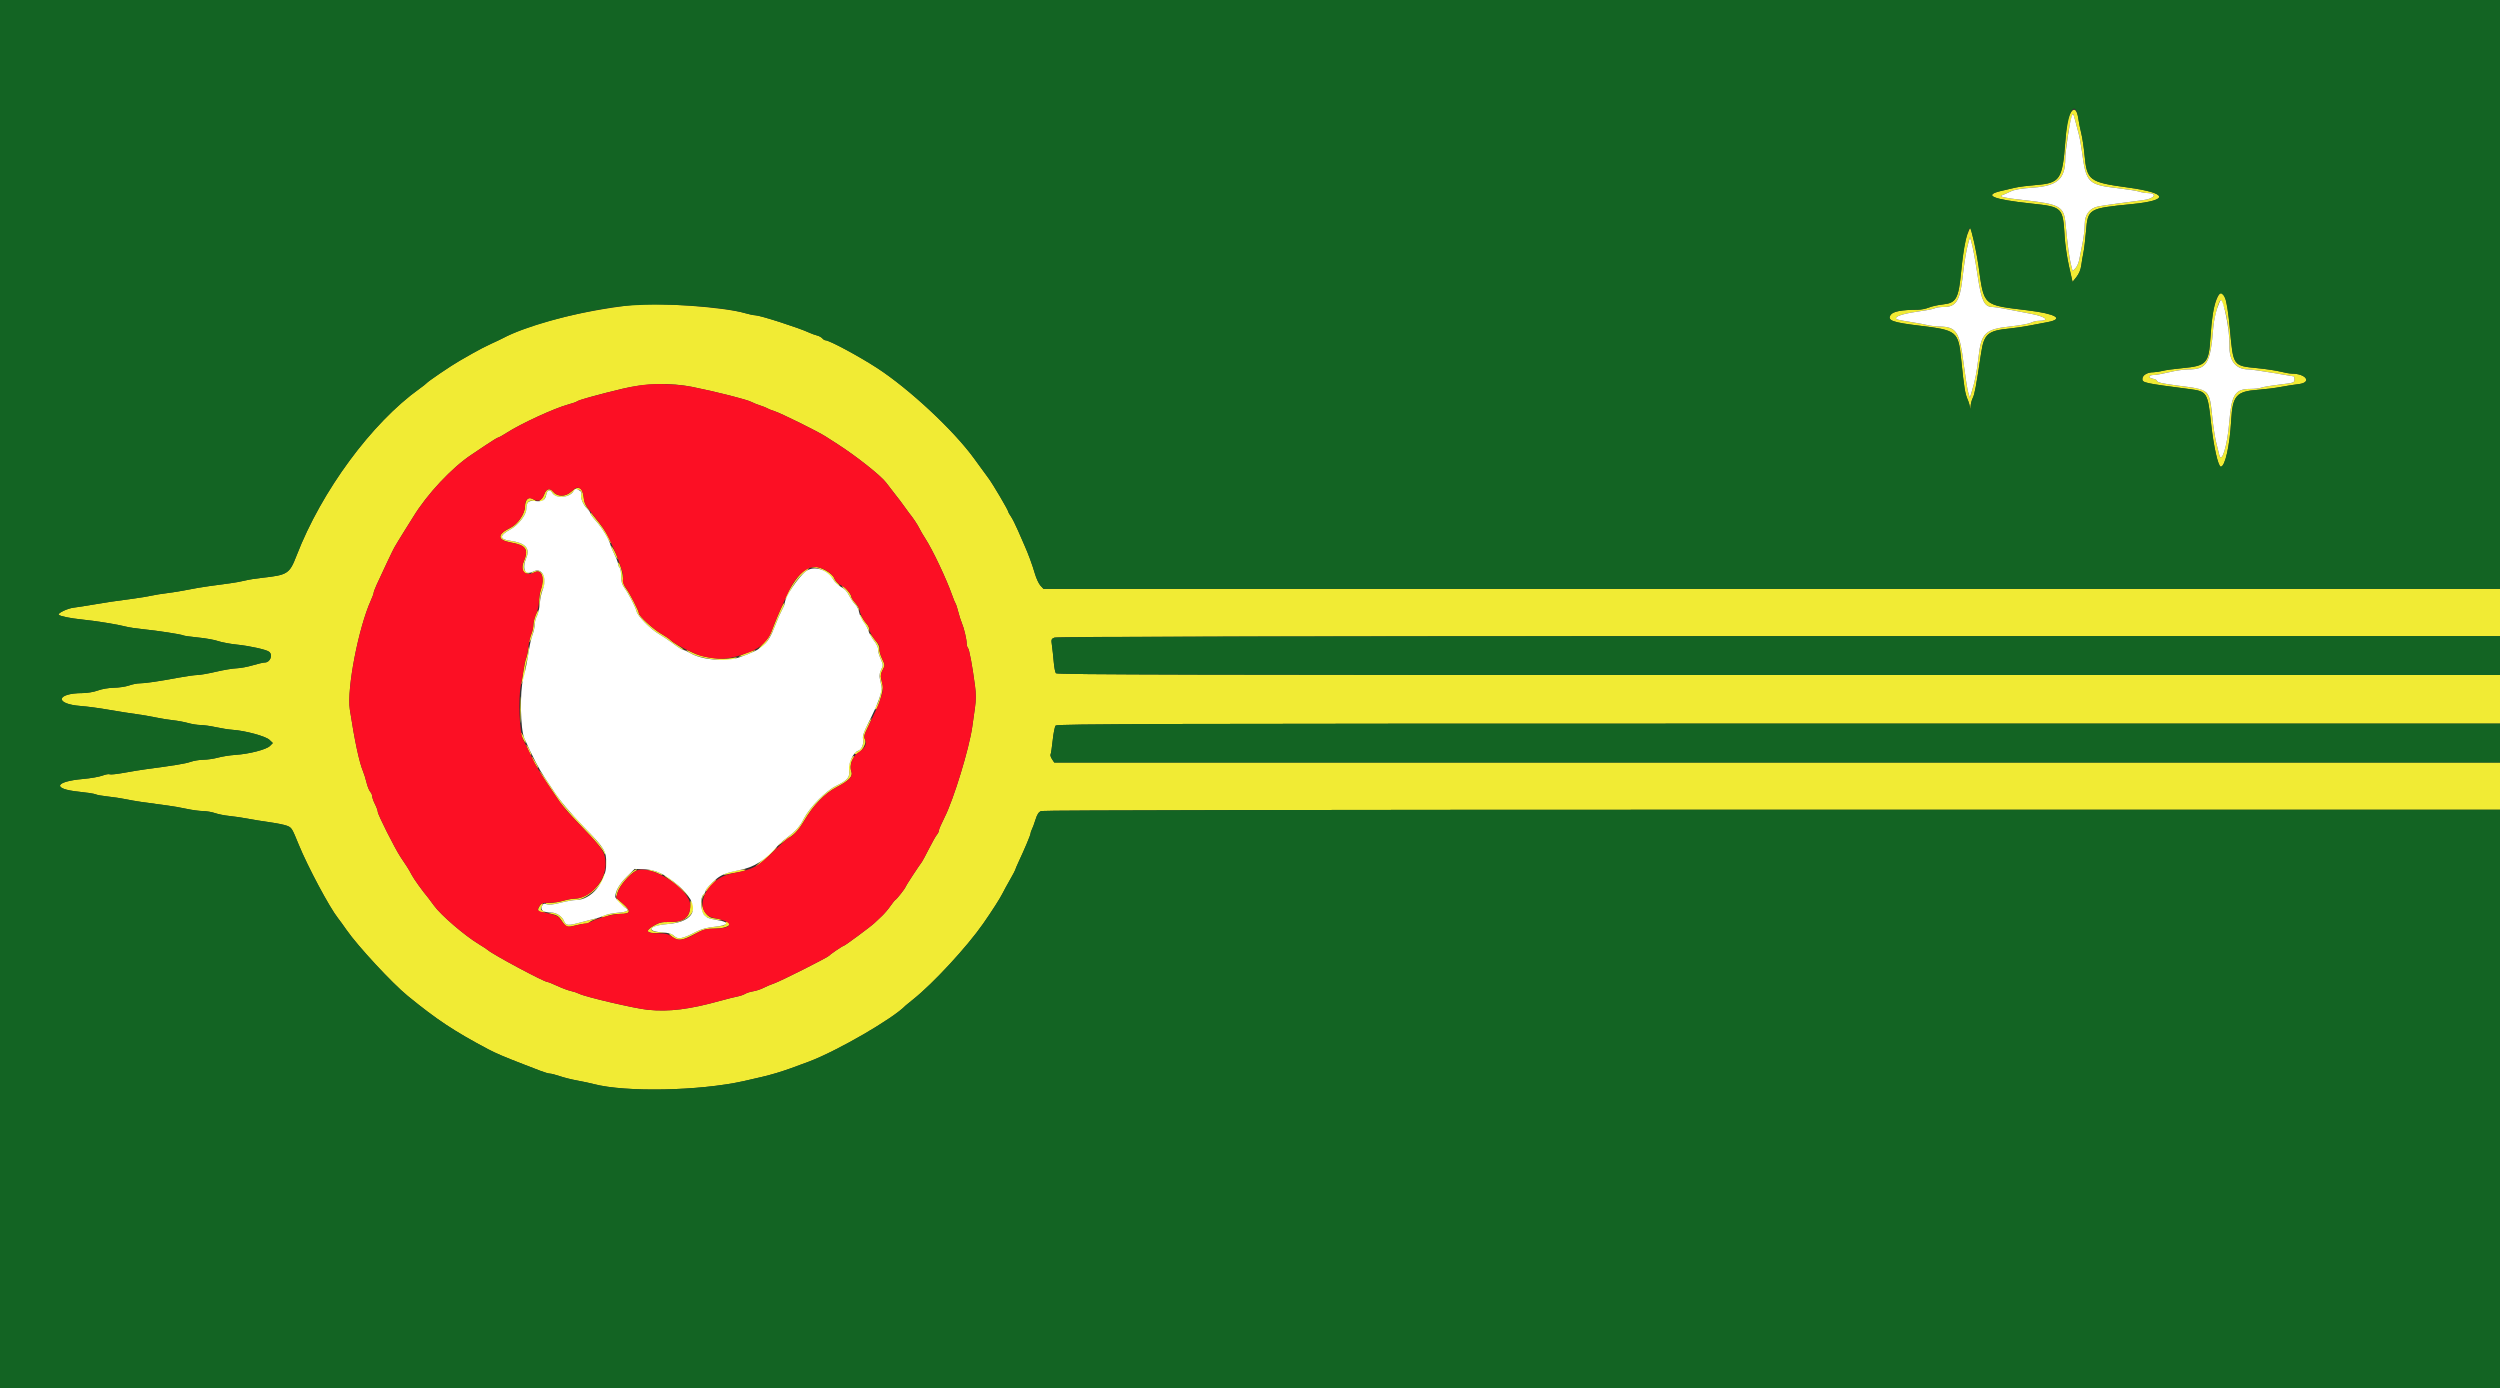 <svg id="svg" version="1.1" xmlns="http://www.w3.org/2000/svg" xmlns:xlink="http://www.w3.org/1999/xlink" width="400" height="222.108" viewBox="0, 0, 400,222.108"><rect x="0" y="0" width="400" height="222.108" fill="#333333" stroke="none"/><g id="svgg"><path id="path0" d="M331.171 18.307 C 330.805 19.060,330.643 20.051,330.435 22.803 C 329.991 28.692,329.584 29.291,325.820 29.593 C 324.513 29.698,322.994 29.890,322.444 30.021 C 321.894 30.152,320.922 30.378,320.284 30.524 C 317.197 31.228,318.728 31.891,325.000 32.567 C 330.024 33.108,330.067 33.151,330.344 37.889 C 330.416 39.111,330.729 41.235,331.041 42.609 L 331.607 45.107 332.237 44.315 C 332.634 43.815,332.916 43.139,333.002 42.483 C 333.076 41.912,333.232 40.994,333.348 40.444 C 333.464 39.894,333.651 38.345,333.764 37.001 C 334.068 33.384,334.130 33.347,341.111 32.657 C 347.178 32.057,346.875 30.873,340.432 29.995 C 334.272 29.155,333.910 28.883,333.526 24.790 C 333.410 23.561,333.177 22.006,333.006 21.333 C 332.836 20.661,332.630 19.642,332.548 19.069 C 332.309 17.409,331.756 17.103,331.171 18.307 M331.997 19.167 C 332.127 19.686,332.373 20.611,332.544 21.222 C 332.715 21.833,332.968 23.183,333.106 24.222 C 333.778 29.291,334.038 29.552,339.000 30.134 C 340.467 30.306,341.957 30.546,342.311 30.668 C 342.665 30.789,343.228 30.889,343.562 30.889 C 345.295 30.889,344.754 31.803,342.889 32.023 C 340.879 32.261,336.379 32.890,335.706 33.026 C 334.342 33.303,333.556 34.338,333.555 35.856 C 333.555 36.608,333.399 37.972,333.208 38.889 C 333.016 39.806,332.781 40.988,332.685 41.517 C 332.589 42.045,332.309 42.679,332.064 42.924 L 331.618 43.370 331.346 42.296 C 331.083 41.256,330.825 39.295,330.482 35.719 C 330.222 33.005,329.559 32.644,323.667 31.999 C 320.735 31.679,319.731 31.450,320.333 31.242 C 320.578 31.157,321.182 30.890,321.676 30.649 C 322.320 30.334,323.334 30.157,325.259 30.023 C 329.194 29.749,330.442 28.637,330.446 25.403 C 330.448 23.662,331.378 18.222,331.673 18.222 C 331.721 18.222,331.867 18.647,331.997 19.167 M314.788 37.492 C 314.354 38.701,314.094 40.249,313.787 43.444 C 313.367 47.804,312.990 48.482,310.866 48.704 C 310.084 48.786,309.073 49.011,308.618 49.204 C 308.164 49.397,307.364 49.556,306.840 49.557 C 304.268 49.561,302.865 49.829,302.501 50.386 C 301.918 51.275,302.775 51.590,307.222 52.123 C 313.086 52.826,313.330 53.024,313.783 57.444 C 314.278 62.263,314.391 62.938,314.900 64.111 C 315.006 64.356,315.133 64.806,315.183 65.111 C 315.260 65.588,315.277 65.569,315.303 64.979 C 315.320 64.600,315.478 64.000,315.654 63.645 C 315.953 63.046,316.153 61.965,316.984 56.475 C 317.444 53.429,318.063 52.900,321.556 52.562 C 322.350 52.485,323.750 52.279,324.667 52.104 C 325.583 51.928,326.907 51.677,327.607 51.544 C 330.338 51.028,328.970 50.211,324.444 49.656 C 317.166 48.763,317.464 49.032,316.565 42.546 C 316.288 40.541,315.453 36.712,315.249 36.508 C 315.205 36.464,314.998 36.907,314.788 37.492 M315.789 40.333 C 315.911 40.944,316.216 42.791,316.468 44.437 C 317.033 48.140,317.515 49.111,318.788 49.111 C 319.232 49.111,321.576 49.530,325.111 50.241 C 327.418 50.705,328.008 51.320,326.156 51.330 C 325.813 51.332,325.263 51.471,324.933 51.638 C 324.603 51.806,323.155 52.068,321.714 52.221 C 317.636 52.654,316.996 53.264,316.558 57.139 C 316.284 59.568,316.028 60.864,315.445 62.778 L 315.174 63.667 314.914 62.778 C 314.771 62.289,314.447 60.252,314.194 58.251 C 313.537 53.062,313.048 52.300,310.333 52.243 C 309.722 52.230,308.872 52.132,308.444 52.025 C 308.017 51.917,306.917 51.710,306.000 51.563 C 303.451 51.156,303.296 51.113,303.385 50.846 C 303.500 50.499,305.025 50.083,307.278 49.783 C 308.330 49.643,309.367 49.434,309.581 49.320 C 309.795 49.205,310.459 49.111,311.055 49.111 C 312.926 49.111,313.581 48.115,313.979 44.667 C 314.309 41.802,314.617 39.939,314.949 38.799 L 315.202 37.932 315.385 38.577 C 315.485 38.932,315.667 39.722,315.789 40.333 M354.690 47.824 C 354.151 49.120,353.873 50.819,353.661 54.111 C 353.403 58.134,353.024 58.540,349.206 58.898 C 347.870 59.023,346.428 59.222,346.000 59.340 C 345.572 59.457,344.922 59.555,344.556 59.558 C 343.537 59.564,342.778 60.037,342.778 60.663 C 342.778 61.239,343.211 61.331,350.222 62.241 C 353.160 62.622,353.225 62.727,353.795 67.932 C 354.179 71.440,354.913 74.667,355.328 74.667 C 356.015 74.667,356.761 71.339,356.995 67.222 C 357.219 63.295,357.813 62.621,361.270 62.370 C 362.344 62.292,363.972 62.088,364.889 61.916 C 365.806 61.743,367.116 61.537,367.800 61.456 C 369.940 61.204,368.993 59.784,366.681 59.779 C 366.384 59.778,365.584 59.637,364.903 59.464 C 364.223 59.292,362.603 59.046,361.302 58.918 C 357.248 58.519,357.331 58.634,356.782 52.613 C 356.287 47.179,355.606 45.619,354.690 47.824 M355.938 49.500 C 356.353 50.788,356.755 53.767,356.711 55.222 C 356.634 57.727,357.696 59.093,359.730 59.106 C 360.132 59.109,361.913 59.361,363.688 59.667 C 365.464 59.972,366.960 60.222,367.014 60.222 C 367.067 60.222,367.111 60.454,367.111 60.738 C 367.111 61.227,366.992 61.267,364.765 61.526 C 363.474 61.676,362.167 61.894,361.861 62.011 C 361.555 62.127,360.776 62.222,360.130 62.222 C 357.597 62.222,357.049 63.074,356.679 67.577 C 356.373 71.321,355.456 74.305,355.081 72.778 C 354.992 72.411,354.770 71.511,354.590 70.778 C 354.409 70.044,354.148 68.394,354.010 67.111 C 353.647 63.739,353.567 63.405,352.970 62.808 C 352.401 62.240,352.168 62.183,348.422 61.692 C 345.860 61.357,345.111 61.178,345.111 60.902 C 345.111 60.803,344.804 60.661,344.430 60.586 C 343.623 60.425,343.763 60.001,344.624 59.998 C 344.953 59.998,346.054 59.798,347.070 59.554 C 348.086 59.310,349.429 59.111,350.055 59.111 C 353.126 59.111,353.672 58.204,354.132 52.333 C 354.246 50.872,355.036 48.000,355.324 48.000 C 355.396 48.000,355.672 48.675,355.938 49.500 M101.111 48.804 C 92.822 49.775,84.646 51.878,80.444 54.118 C 80.139 54.281,79.289 54.685,78.556 55.015 C 77.822 55.346,76.522 56.017,75.667 56.508 C 74.811 56.998,73.861 57.540,73.556 57.713 C 72.239 58.458,68.437 61.038,68.222 61.332 C 68.161 61.416,67.661 61.807,67.111 62.201 C 59.464 67.677,51.457 78.546,47.450 88.889 C 46.316 91.817,46.029 92.001,41.889 92.453 C 40.911 92.559,39.711 92.753,39.222 92.882 C 38.733 93.012,37.633 93.213,36.778 93.329 C 35.922 93.445,34.422 93.648,33.444 93.781 C 32.467 93.914,30.917 94.177,30.000 94.367 C 29.083 94.556,27.633 94.793,26.778 94.894 C 25.922 94.995,24.772 95.180,24.222 95.305 C 23.672 95.430,22.372 95.645,21.333 95.783 C 17.973 96.229,17.036 96.368,14.889 96.739 C 13.728 96.939,12.325 97.158,11.771 97.225 C 10.791 97.343,9.163 98.126,9.402 98.365 C 9.638 98.601,11.264 98.932,13.111 99.120 C 15.318 99.344,18.840 99.912,20.111 100.250 C 20.600 100.380,21.850 100.570,22.889 100.672 C 25.129 100.893,29.064 101.500,29.335 101.668 C 29.440 101.732,30.507 101.883,31.707 102.002 C 32.907 102.120,34.339 102.377,34.889 102.572 C 35.439 102.767,36.766 103.017,37.838 103.128 C 39.955 103.348,42.612 103.936,43.056 104.282 C 43.705 104.789,43.221 106.000,42.368 106.000 C 42.131 106.000,41.259 106.202,40.431 106.448 C 39.603 106.695,38.442 106.911,37.851 106.927 C 37.261 106.944,35.778 107.192,34.556 107.478 C 33.333 107.765,31.998 108.000,31.588 108.000 C 31.178 108.000,29.828 108.188,28.588 108.419 C 25.359 109.019,23.215 109.333,22.357 109.333 C 21.947 109.333,21.175 109.487,20.641 109.676 C 20.107 109.864,19.020 110.027,18.224 110.037 C 17.400 110.048,16.299 110.236,15.667 110.473 C 15.043 110.706,13.971 110.891,13.222 110.893 C 8.941 110.907,8.692 112.641,12.926 112.960 C 13.945 113.036,15.928 113.303,17.333 113.552 C 18.739 113.801,20.689 114.109,21.667 114.238 C 22.644 114.366,24.094 114.613,24.889 114.786 C 25.683 114.959,26.933 115.162,27.667 115.237 C 28.400 115.313,29.493 115.515,30.096 115.687 C 30.699 115.859,31.599 116.002,32.096 116.004 C 32.593 116.006,33.700 116.163,34.556 116.352 C 35.411 116.541,36.621 116.731,37.245 116.773 C 39.239 116.909,42.505 117.797,43.105 118.366 L 43.655 118.888 43.186 119.357 C 42.617 119.926,39.843 120.641,37.667 120.780 C 36.811 120.834,35.561 121.030,34.889 121.215 C 34.217 121.399,33.167 121.553,32.556 121.556 C 31.944 121.559,31.019 121.710,30.499 121.891 C 29.664 122.182,28.024 122.453,23.222 123.091 C 22.489 123.188,20.963 123.438,19.832 123.646 C 18.700 123.854,17.673 123.961,17.549 123.885 C 17.424 123.808,16.900 123.902,16.384 124.095 C 15.867 124.287,14.479 124.530,13.298 124.634 C 8.720 125.039,8.303 126.234,12.589 126.670 C 13.893 126.803,15.119 126.994,15.313 127.095 C 15.508 127.196,16.367 127.349,17.222 127.436 C 18.078 127.523,19.432 127.730,20.232 127.896 C 21.567 128.172,22.954 128.380,26.889 128.894 C 27.683 128.998,29.033 129.235,29.889 129.422 C 30.744 129.609,31.907 129.765,32.472 129.770 C 33.037 129.774,33.910 129.923,34.412 130.100 C 34.913 130.276,35.951 130.482,36.717 130.557 C 37.484 130.631,38.811 130.827,39.667 130.992 C 40.522 131.156,42.122 131.416,43.222 131.568 C 44.322 131.720,45.546 131.974,45.942 132.132 C 46.670 132.423,46.719 132.504,47.782 135.111 C 49.224 138.651,52.729 145.214,54.088 146.920 C 54.345 147.242,54.956 148.084,55.444 148.790 C 57.230 151.368,62.731 157.302,65.226 159.341 C 69.913 163.171,72.609 164.958,78.111 167.880 C 79.294 168.508,80.795 169.149,83.667 170.253 C 84.644 170.629,85.933 171.126,86.530 171.357 C 87.126 171.588,87.786 171.778,87.995 171.778 C 88.204 171.778,88.916 171.963,89.576 172.189 C 90.237 172.415,91.478 172.725,92.333 172.879 C 93.189 173.032,94.389 173.289,95.000 173.449 C 100.094 174.787,111.928 174.553,119.000 172.976 C 123.785 171.908,124.728 171.626,129.429 169.859 C 133.961 168.155,142.950 162.943,144.889 160.895 C 144.950 160.831,145.500 160.381,146.111 159.895 C 149.277 157.380,154.743 151.468,157.312 147.778 C 158.734 145.736,159.998 143.762,160.404 142.949 C 160.633 142.488,161.187 141.477,161.633 140.701 C 162.079 139.925,162.444 139.235,162.444 139.167 C 162.444 139.099,162.683 138.533,162.974 137.910 C 163.976 135.767,164.889 133.592,164.889 133.349 C 164.889 133.215,164.984 132.931,165.099 132.719 C 165.215 132.507,165.475 131.802,165.677 131.153 C 165.947 130.286,166.190 129.917,166.593 129.764 C 166.930 129.635,211.733 129.556,283.570 129.556 L 400.000 129.556 400.000 125.778 L 400.000 122.000 284.338 122.000 L 168.677 122.000 168.319 121.454 C 168.123 121.154,168.020 120.814,168.091 120.698 C 168.163 120.583,168.316 119.570,168.432 118.448 C 168.549 117.325,168.761 116.265,168.905 116.092 C 169.129 115.822,185.341 115.778,284.583 115.778 L 400.000 115.778 400.000 111.889 L 400.000 108.000 284.583 108.000 C 192.514 108.000,169.121 107.944,168.946 107.722 C 168.826 107.569,168.668 106.744,168.596 105.889 C 168.524 105.033,168.398 103.861,168.314 103.283 C 168.171 102.288,168.195 102.222,168.763 102.006 C 169.170 101.851,206.421 101.778,284.681 101.778 L 400.000 101.778 400.000 98.000 L 400.000 94.222 283.483 94.222 L 166.966 94.222 166.478 93.702 C 166.209 93.416,165.803 92.541,165.575 91.757 C 165.174 90.374,164.513 88.582,163.903 87.222 C 163.739 86.856,163.280 85.806,162.884 84.889 C 162.488 83.972,161.977 82.957,161.749 82.632 C 161.520 82.308,161.333 81.978,161.333 81.898 C 161.333 81.653,158.887 77.494,158.190 76.556 C 157.827 76.067,156.768 74.617,155.837 73.333 C 152.586 68.853,145.475 62.222,140.337 58.881 C 137.401 56.972,132.686 54.444,132.061 54.444 C 131.935 54.444,131.716 54.304,131.574 54.133 C 131.431 53.962,131.044 53.754,130.713 53.671 C 130.382 53.589,129.811 53.381,129.444 53.209 C 127.837 52.457,121.591 50.444,120.863 50.444 C 120.609 50.444,119.886 50.296,119.256 50.115 C 115.834 49.130,105.004 48.347,101.111 48.804 M110.778 61.909 C 114.653 62.692,119.519 63.929,120.222 64.309 C 120.528 64.474,121.178 64.735,121.667 64.889 C 122.156 65.043,122.656 65.243,122.778 65.333 C 122.900 65.424,123.400 65.622,123.889 65.775 C 124.899 66.089,130.860 69.038,132.097 69.834 C 132.333 69.986,133.183 70.532,133.986 71.046 C 136.994 72.973,140.960 76.116,141.778 77.219 C 142.232 77.832,142.943 78.752,143.357 79.264 C 143.772 79.777,144.361 80.558,144.667 81.000 C 144.972 81.442,145.322 81.923,145.444 82.069 C 146.001 82.731,146.815 83.948,147.109 84.556 C 147.286 84.922,147.694 85.622,148.015 86.111 C 149.188 87.896,151.460 92.696,152.381 95.333 C 152.573 95.883,152.800 96.433,152.886 96.556 C 152.972 96.678,153.168 97.278,153.321 97.889 C 153.474 98.500,153.729 99.300,153.887 99.667 C 154.243 100.494,154.667 102.280,154.667 102.959 C 154.667 103.238,154.760 103.562,154.874 103.678 C 155.087 103.894,155.571 106.489,155.998 109.705 C 156.173 111.023,156.171 112.000,155.992 113.261 C 155.856 114.217,155.662 115.582,155.562 116.294 C 155.063 119.808,152.579 127.921,151.128 130.778 C 150.631 131.756,150.224 132.698,150.223 132.871 C 150.223 133.045,150.082 133.345,149.910 133.538 C 149.738 133.731,149.167 134.739,148.640 135.778 C 148.113 136.817,147.605 137.767,147.511 137.889 C 147.011 138.542,144.889 141.784,144.889 141.896 C 144.889 142.073,143.487 143.870,143.275 143.964 C 143.182 144.005,142.818 144.455,142.465 144.964 C 142.113 145.473,141.504 146.189,141.112 146.556 C 140.719 146.922,140.183 147.428,139.921 147.680 C 139.336 148.242,135.159 151.333,134.984 151.333 C 134.822 151.333,132.813 152.698,132.667 152.907 C 132.488 153.163,124.811 157.029,123.864 157.340 C 123.389 157.496,122.636 157.813,122.190 158.044 C 121.745 158.276,120.995 158.526,120.524 158.601 C 120.052 158.676,119.467 158.861,119.222 159.013 C 118.978 159.165,118.428 159.355,118.000 159.435 C 117.572 159.515,116.372 159.816,115.333 160.104 C 110.283 161.506,107.095 161.906,103.667 161.570 C 101.630 161.370,93.676 159.513,92.667 159.002 C 92.361 158.847,91.761 158.646,91.333 158.556 C 90.906 158.466,89.935 158.104,89.176 157.752 C 88.417 157.399,87.698 157.111,87.579 157.111 C 87.048 157.111,78.853 152.722,78.062 152.015 C 77.912 151.881,77.254 151.448,76.599 151.053 C 74.342 149.690,70.534 146.415,69.444 144.899 C 69.078 144.388,68.678 143.851,68.556 143.705 C 67.603 142.566,66.217 140.642,65.886 140.000 C 65.667 139.572,65.320 138.972,65.116 138.667 C 64.911 138.361,64.446 137.661,64.082 137.111 C 63.173 135.737,60.444 130.320,60.444 129.889 C 60.444 129.696,60.244 129.146,60.000 128.667 C 59.756 128.188,59.556 127.624,59.556 127.415 C 59.556 127.206,59.412 126.876,59.235 126.681 C 59.059 126.487,58.795 125.829,58.649 125.219 C 58.502 124.610,58.255 123.811,58.098 123.444 C 57.483 122.001,56.730 118.482,55.970 113.496 C 55.469 110.204,57.359 100.441,59.347 96.050 C 59.584 95.527,59.778 94.996,59.778 94.871 C 59.778 94.745,59.990 94.173,60.250 93.599 C 61.225 91.445,62.920 87.877,63.120 87.556 C 63.235 87.372,63.533 86.872,63.783 86.444 C 64.033 86.017,64.509 85.248,64.841 84.736 C 65.173 84.225,65.737 83.325,66.095 82.736 C 68.332 79.058,72.318 74.804,75.475 72.727 C 75.702 72.577,76.709 71.902,77.711 71.227 C 78.713 70.552,79.617 70.000,79.719 70.000 C 79.821 70.000,80.438 69.656,81.091 69.235 C 83.337 67.788,88.720 65.311,90.889 64.727 C 91.561 64.546,92.211 64.317,92.333 64.219 C 92.617 63.992,95.530 63.179,99.501 62.221 C 103.271 61.311,107.268 61.200,110.778 61.909 M91.357 78.698 C 90.449 79.524,89.166 79.502,88.476 78.650 C 87.974 78.031,87.416 78.193,87.098 79.050 C 86.972 79.389,86.704 79.792,86.503 79.944 C 86.180 80.189,86.178 80.222,86.486 80.222 C 86.925 80.222,87.231 79.839,87.418 79.056 C 87.589 78.341,88.003 78.265,88.386 78.878 C 88.960 79.797,90.734 79.721,91.645 78.738 C 92.282 78.051,93.246 78.338,92.992 79.138 C 92.818 79.684,93.360 80.876,94.045 81.455 C 94.550 81.881,94.550 81.879,94.030 81.290 C 93.690 80.905,93.465 80.317,93.394 79.625 C 93.217 77.913,92.553 77.611,91.357 78.698 M84.349 79.905 C 84.157 80.097,84.000 80.595,84.000 81.013 C 84.000 82.170,82.849 83.872,81.686 84.435 C 79.491 85.498,79.509 86.398,81.734 86.800 C 84.200 87.246,84.615 87.878,83.772 89.905 C 83.380 90.847,83.637 91.782,84.282 91.763 L 84.778 91.748 84.258 91.498 C 83.687 91.223,83.678 90.530,84.228 89.206 C 84.852 87.705,84.006 86.837,81.607 86.517 C 79.865 86.284,79.887 85.675,81.674 84.698 C 82.912 84.022,84.186 82.406,84.207 81.485 C 84.232 80.429,84.597 79.975,85.287 80.140 C 85.953 80.300,85.918 80.191,85.182 79.808 C 84.796 79.608,84.627 79.627,84.349 79.905 M94.452 82.120 C 94.448 82.248,94.875 82.828,95.401 83.409 C 95.927 83.990,96.677 85.080,97.068 85.831 C 97.458 86.582,97.778 87.061,97.778 86.896 C 97.778 86.468,96.745 84.730,95.802 83.569 C 95.361 83.026,94.878 82.426,94.729 82.236 C 94.580 82.045,94.455 81.993,94.452 82.120 M97.780 87.444 C 97.780 87.567,98.040 88.167,98.359 88.778 C 98.728 89.486,98.887 89.666,98.798 89.275 C 98.649 88.628,97.779 87.064,97.780 87.444 M98.898 90.233 C 98.893 90.423,99.000 90.689,99.137 90.826 C 99.273 90.962,99.385 91.584,99.385 92.209 C 99.385 93.046,99.521 93.532,99.904 94.061 C 100.595 95.014,101.667 97.082,101.852 97.823 C 102.052 98.619,104.070 100.660,105.444 101.455 C 106.056 101.809,107.121 102.526,107.812 103.049 C 108.504 103.572,109.198 104.000,109.356 104.000 C 109.514 104.000,109.148 103.691,108.544 103.314 C 107.939 102.937,107.344 102.507,107.222 102.358 C 107.100 102.209,106.450 101.773,105.778 101.390 C 104.524 100.676,102.222 98.559,102.222 98.121 C 102.222 97.738,100.733 94.845,100.189 94.173 C 99.841 93.742,99.689 93.229,99.659 92.386 C 99.623 91.341,98.920 89.356,98.898 90.233 M130.419 90.830 C 131.481 90.959,132.788 91.850,133.446 92.891 C 133.754 93.379,134.123 93.778,134.267 93.778 C 134.411 93.778,134.317 93.581,134.059 93.341 C 133.801 93.101,133.528 92.708,133.452 92.469 C 133.235 91.783,131.311 90.661,130.425 90.702 L 129.667 90.738 130.419 90.830 M127.982 91.950 C 127.073 92.888,125.417 95.713,125.643 95.939 C 125.692 95.988,126.011 95.447,126.352 94.736 C 127.036 93.313,127.942 92.154,128.970 91.389 C 129.340 91.114,129.497 90.891,129.321 90.895 C 129.144 90.898,128.542 91.373,127.982 91.950 M85.322 91.461 C 85.023 91.626,84.859 91.766,84.959 91.770 C 85.059 91.774,85.318 91.683,85.536 91.566 C 86.654 90.968,87.189 92.435,86.544 94.334 C 86.350 94.904,86.235 95.812,86.281 96.398 L 86.364 97.444 86.412 96.222 C 86.439 95.550,86.603 94.750,86.778 94.444 C 87.756 92.733,86.750 90.670,85.322 91.461 M135.033 94.172 C 135.295 94.383,135.709 94.956,135.953 95.444 C 136.197 95.933,136.608 96.524,136.865 96.757 C 137.123 96.989,137.341 97.339,137.351 97.534 C 137.363 97.770,137.407 97.794,137.482 97.607 C 137.544 97.453,137.286 96.974,136.909 96.544 C 136.531 96.114,136.222 95.650,136.222 95.513 C 136.222 95.134,135.124 93.777,134.822 93.783 C 134.675 93.785,134.770 93.960,135.033 94.172 M124.917 97.412 C 124.627 98.041,124.116 99.270,123.782 100.142 C 123.151 101.790,123.019 102.003,121.856 103.250 C 121.172 103.982,121.140 104.276,121.804 103.722 C 122.517 103.127,123.416 101.664,124.002 100.145 C 124.339 99.271,124.835 98.133,125.105 97.616 C 125.375 97.099,125.562 96.584,125.520 96.472 C 125.478 96.360,125.207 96.782,124.917 97.412 M85.694 98.440 C 85.496 98.936,85.333 99.644,85.333 100.012 C 85.333 100.380,85.183 101.040,85.000 101.479 C 84.817 101.917,84.674 102.439,84.684 102.638 C 84.714 103.269,85.520 100.811,85.538 100.034 C 85.548 99.624,85.719 98.946,85.918 98.526 C 86.117 98.106,86.230 97.711,86.168 97.650 C 86.106 97.588,85.893 97.943,85.694 98.440 M137.564 98.423 C 137.560 98.595,137.831 99.092,138.167 99.528 C 138.503 99.964,138.843 100.523,138.922 100.771 C 139.066 101.220,139.067 101.220,139.089 100.764 C 139.101 100.512,138.923 100.105,138.694 99.858 C 138.465 99.612,138.119 99.118,137.925 98.761 C 137.732 98.403,137.569 98.252,137.564 98.423 M139.118 101.412 C 139.114 101.517,139.434 102.011,139.829 102.509 C 140.232 103.018,140.521 103.620,140.487 103.881 C 140.453 104.136,140.634 104.815,140.888 105.390 C 141.324 106.376,141.330 106.474,140.987 107.136 C 140.642 107.802,140.646 108.117,141.016 109.630 C 141.163 110.230,140.599 112.483,140.177 112.989 C 139.940 113.272,139.951 113.612,140.193 113.463 C 140.555 113.239,141.390 110.243,141.249 109.670 C 141.173 109.363,141.047 108.846,140.968 108.522 C 140.875 108.141,140.966 107.669,141.226 107.185 C 141.621 106.453,141.619 106.418,141.127 105.368 C 140.852 104.779,140.660 104.094,140.702 103.845 C 140.744 103.596,140.557 103.104,140.287 102.752 C 140.017 102.399,139.646 101.911,139.461 101.667 C 139.276 101.422,139.122 101.308,139.118 101.412 M84.478 103.930 C 84.459 104.319,84.334 104.919,84.200 105.263 C 84.065 105.607,83.870 106.489,83.767 107.222 C 83.663 107.956,83.522 108.806,83.454 109.111 C 83.346 109.589,83.374 109.573,83.654 109.000 C 83.833 108.633,83.984 107.976,83.990 107.540 C 83.995 107.104,84.156 106.222,84.347 105.580 C 84.537 104.938,84.652 104.145,84.602 103.818 C 84.519 103.271,84.508 103.281,84.478 103.930 M110.333 104.431 C 111.885 105.416,116.597 106.019,117.670 105.369 C 118.039 105.146,117.966 105.130,117.222 105.273 C 115.467 105.611,112.374 105.197,110.842 104.419 C 109.778 103.878,109.475 103.886,110.333 104.431 M119.476 104.452 C 118.199 104.937,117.840 105.213,118.778 104.987 C 119.474 104.819,121.164 104.011,120.778 104.031 C 120.656 104.037,120.070 104.227,119.476 104.452 M83.201 113.556 C 83.201 115.450,83.235 116.225,83.276 115.278 C 83.318 114.331,83.318 112.781,83.276 111.833 C 83.235 110.886,83.201 111.661,83.201 113.556 M138.660 116.235 C 138.160 117.226,137.995 117.807,138.085 118.258 C 138.250 119.082,137.871 119.886,137.169 120.206 C 136.861 120.346,136.666 120.518,136.736 120.588 C 137.276 121.128,138.769 119.134,138.412 118.350 C 138.190 117.865,138.251 117.591,138.842 116.398 C 139.220 115.635,139.492 114.973,139.446 114.927 C 139.400 114.881,139.047 115.470,138.660 116.235 M83.342 117.289 C 83.331 117.648,83.998 118.965,84.127 118.836 C 84.178 118.785,84.025 118.350,83.786 117.871 C 83.547 117.392,83.347 117.130,83.342 117.289 M84.231 119.174 C 84.215 119.488,84.892 120.960,85.002 120.850 C 85.061 120.791,84.914 120.350,84.675 119.871 C 84.436 119.392,84.236 119.078,84.231 119.174 M136.102 121.572 C 135.846 122.068,135.767 122.583,135.852 123.204 C 136.012 124.378,135.655 124.812,133.749 125.755 C 132.126 126.558,129.523 129.206,128.633 130.959 C 127.975 132.257,127.322 132.986,125.779 134.146 C 125.045 134.697,124.444 135.199,124.444 135.260 C 124.444 135.321,124.719 135.159,125.056 134.900 C 125.392 134.641,125.917 134.264,126.222 134.063 C 127.312 133.343,127.831 132.757,128.708 131.260 C 130.109 128.866,132.000 126.914,133.853 125.950 C 135.867 124.902,136.514 124.211,136.215 123.425 C 135.989 122.831,136.127 121.865,136.507 121.384 C 136.630 121.228,136.673 121.043,136.604 120.974 C 136.534 120.904,136.309 121.174,136.102 121.572 M85.112 121.241 C 85.113 121.490,85.952 122.889,86.100 122.889 C 86.159 122.889,85.993 122.514,85.730 122.056 C 85.142 121.029,85.111 120.987,85.112 121.241 M86.278 123.333 C 86.380 123.634,87.377 125.148,89.569 128.333 C 89.989 128.944,91.661 130.815,93.284 132.490 C 94.908 134.166,96.379 135.866,96.554 136.268 C 96.728 136.671,96.875 136.834,96.880 136.631 C 96.892 136.125,95.576 134.505,92.908 131.741 C 91.672 130.460,90.437 129.109,90.164 128.738 C 89.890 128.368,89.489 127.825,89.271 127.532 C 89.054 127.240,88.704 126.737,88.493 126.416 C 87.362 124.686,86.180 123.042,86.278 123.333 M122.717 136.924 C 120.701 138.769,120.717 138.752,121.222 138.493 C 121.678 138.259,124.535 135.556,124.326 135.556 C 124.263 135.556,123.539 136.171,122.717 136.924 M96.955 138.222 C 96.955 138.894,96.997 139.169,97.048 138.833 C 97.099 138.497,97.099 137.947,97.048 137.611 C 96.997 137.275,96.955 137.550,96.955 138.222 M100.188 140.389 C 98.026 142.613,98.014 144.094,100.148 145.298 C 100.783 145.656,100.272 145.939,98.778 146.055 C 97.476 146.157,96.053 146.572,96.268 146.787 C 96.328 146.846,96.738 146.743,97.181 146.558 C 97.624 146.374,98.542 146.222,99.222 146.222 C 100.940 146.222,101.049 145.805,99.651 144.575 L 98.575 143.628 98.859 142.680 C 99.136 141.755,100.695 139.919,101.667 139.374 C 101.989 139.193,102.018 139.123,101.771 139.118 C 101.584 139.114,100.872 139.686,100.188 140.389 M104.000 139.318 C 104.428 139.403,104.996 139.592,105.263 139.737 C 105.530 139.881,105.830 139.996,105.930 139.991 C 106.459 139.963,104.451 139.132,103.889 139.146 C 103.240 139.162,103.243 139.166,104.000 139.318 M117.150 139.449 C 116.499 139.608,115.899 139.811,115.816 139.900 C 115.734 139.989,115.967 139.989,116.333 139.900 C 116.700 139.811,117.477 139.661,118.060 139.568 C 118.643 139.475,119.185 139.334,119.264 139.255 C 119.484 139.035,118.465 139.128,117.150 139.449 M96.495 140.277 C 95.860 142.034,93.614 143.775,91.976 143.780 C 91.561 143.782,90.731 143.932,90.131 144.114 C 89.531 144.296,88.581 144.451,88.020 144.459 C 87.188 144.470,87.092 144.510,87.497 144.672 C 87.837 144.809,88.530 144.735,89.699 144.436 C 90.637 144.196,91.750 144.000,92.173 144.000 C 93.831 144.000,97.234 140.923,96.850 139.771 C 96.804 139.635,96.645 139.863,96.495 140.277 M106.660 140.401 C 107.622 141.062,109.979 143.115,110.229 143.509 C 110.400 143.778,110.445 143.792,110.385 143.556 C 110.285 143.160,106.672 139.995,106.341 140.012 C 106.214 140.018,106.358 140.193,106.660 140.401 M113.689 141.467 C 113.249 141.907,112.889 142.377,112.889 142.511 C 112.889 142.659,112.955 142.672,113.056 142.544 C 113.148 142.428,113.568 141.958,113.989 141.500 C 114.965 140.437,114.744 140.412,113.689 141.467 M112.489 143.156 C 112.342 143.302,112.222 143.995,112.222 144.695 C 112.222 146.438,112.746 146.948,114.778 147.183 C 115.527 147.269,115.708 147.249,115.333 147.122 C 115.028 147.018,114.516 146.923,114.197 146.911 C 112.746 146.856,111.687 144.179,112.711 143.156 C 112.858 143.009,112.928 142.889,112.867 142.889 C 112.806 142.889,112.636 143.009,112.489 143.156 M110.448 144.823 C 110.441 146.773,109.411 147.579,107.000 147.522 C 105.920 147.496,105.468 147.604,104.623 148.091 C 103.145 148.941,103.374 149.346,105.302 149.292 L 106.778 149.251 105.556 149.168 C 103.250 149.012,104.137 148.043,106.758 147.854 C 109.860 147.631,111.740 145.884,110.667 144.222 C 110.509 143.978,110.450 144.138,110.448 144.823 M86.313 145.000 C 85.881 145.660,86.121 146.004,87.000 145.983 C 87.401 145.973,87.395 145.952,86.935 145.767 C 86.498 145.592,86.461 145.496,86.675 145.096 C 87.050 144.395,86.760 144.318,86.313 145.000 M88.395 146.260 C 89.146 146.428,89.459 146.652,89.884 147.325 C 90.550 148.380,90.695 148.430,92.087 148.068 C 92.704 147.909,93.430 147.778,93.702 147.778 C 93.974 147.778,94.257 147.679,94.331 147.559 C 94.405 147.439,94.786 147.240,95.178 147.117 C 96.350 146.748,94.933 147.034,93.111 147.535 C 90.840 148.158,90.555 148.138,90.218 147.323 C 89.896 146.547,88.973 145.989,88.067 146.024 C 87.573 146.043,87.641 146.092,88.395 146.260 M116.083 147.737 C 116.106 148.038,115.789 148.138,114.350 148.283 C 113.098 148.409,112.231 148.645,111.350 149.100 C 109.218 150.202,108.497 150.349,107.913 149.801 C 107.640 149.544,107.278 149.333,107.109 149.333 C 106.941 149.333,107.147 149.589,107.568 149.903 C 108.513 150.606,109.073 150.530,111.222 149.409 C 112.601 148.690,112.977 148.595,114.533 148.568 C 116.265 148.539,117.373 147.874,116.347 147.480 C 116.173 147.414,116.067 147.518,116.083 147.737 " stroke="none" fill="#f1eb34" fill-rule="evenodd"></path><path id="path1" d="M0.000 111.111 L 0.000 222.222 200.000 222.222 L 400.000 222.222 400.000 175.889 L 400.000 129.556 283.570 129.556 C 211.733 129.556,166.930 129.635,166.593 129.764 C 166.190 129.917,165.947 130.286,165.677 131.153 C 165.475 131.802,165.215 132.507,165.099 132.719 C 164.984 132.931,164.889 133.215,164.889 133.349 C 164.889 133.592,163.976 135.767,162.974 137.910 C 162.683 138.533,162.444 139.099,162.444 139.167 C 162.444 139.235,162.079 139.925,161.633 140.701 C 161.187 141.477,160.633 142.488,160.404 142.949 C 159.998 143.762,158.734 145.736,157.312 147.778 C 154.743 151.468,149.277 157.380,146.111 159.895 C 145.500 160.381,144.950 160.831,144.889 160.895 C 142.950 162.943,133.961 168.155,129.429 169.859 C 124.728 171.626,123.785 171.908,119.000 172.976 C 111.928 174.553,100.094 174.787,95.000 173.449 C 94.389 173.289,93.189 173.032,92.333 172.879 C 91.478 172.725,90.237 172.415,89.576 172.189 C 88.916 171.963,88.204 171.778,87.995 171.778 C 87.786 171.778,87.126 171.588,86.530 171.357 C 85.933 171.126,84.644 170.629,83.667 170.253 C 80.795 169.149,79.294 168.508,78.111 167.880 C 72.609 164.958,69.913 163.171,65.226 159.341 C 62.731 157.302,57.230 151.368,55.444 148.790 C 54.956 148.084,54.345 147.242,54.088 146.920 C 52.729 145.214,49.224 138.651,47.782 135.111 C 46.719 132.504,46.670 132.423,45.942 132.132 C 45.546 131.974,44.322 131.720,43.222 131.568 C 42.122 131.416,40.522 131.156,39.667 130.992 C 38.811 130.827,37.484 130.631,36.717 130.557 C 35.951 130.482,34.913 130.276,34.412 130.100 C 33.910 129.923,33.037 129.774,32.472 129.770 C 31.907 129.765,30.744 129.609,29.889 129.422 C 29.033 129.235,27.683 128.998,26.889 128.894 C 22.954 128.380,21.567 128.172,20.232 127.896 C 19.432 127.730,18.078 127.523,17.222 127.436 C 16.367 127.349,15.508 127.196,15.313 127.095 C 15.119 126.994,13.893 126.803,12.589 126.670 C 8.303 126.234,8.720 125.039,13.298 124.634 C 14.479 124.530,15.867 124.287,16.384 124.095 C 16.900 123.902,17.424 123.808,17.549 123.885 C 17.673 123.961,18.700 123.854,19.832 123.646 C 20.963 123.438,22.489 123.188,23.222 123.091 C 28.024 122.453,29.664 122.182,30.499 121.891 C 31.019 121.710,31.944 121.559,32.556 121.556 C 33.167 121.553,34.217 121.399,34.889 121.215 C 35.561 121.030,36.811 120.834,37.667 120.780 C 39.843 120.641,42.617 119.926,43.186 119.357 L 43.655 118.888 43.105 118.366 C 42.505 117.797,39.239 116.909,37.245 116.773 C 36.621 116.731,35.411 116.541,34.556 116.352 C 33.700 116.163,32.593 116.006,32.096 116.004 C 31.599 116.002,30.699 115.859,30.096 115.687 C 29.493 115.515,28.400 115.313,27.667 115.237 C 26.933 115.162,25.683 114.959,24.889 114.786 C 24.094 114.613,22.644 114.366,21.667 114.238 C 20.689 114.109,18.739 113.801,17.333 113.552 C 15.928 113.303,13.945 113.036,12.926 112.960 C 8.696 112.641,8.944 110.907,13.222 110.893 C 13.971 110.891,15.043 110.706,15.667 110.473 C 16.299 110.236,17.400 110.048,18.224 110.037 C 19.020 110.027,20.107 109.864,20.641 109.676 C 21.175 109.487,21.947 109.333,22.357 109.333 C 23.215 109.333,25.359 109.019,28.588 108.419 C 29.828 108.188,31.178 108.000,31.588 108.000 C 31.998 108.000,33.333 107.765,34.556 107.478 C 35.778 107.192,37.261 106.944,37.851 106.927 C 38.442 106.911,39.603 106.695,40.431 106.448 C 41.259 106.202,42.131 106.000,42.368 106.000 C 43.221 106.000,43.705 104.789,43.056 104.282 C 42.612 103.936,39.955 103.348,37.838 103.128 C 36.766 103.017,35.439 102.767,34.889 102.572 C 34.339 102.377,32.907 102.120,31.707 102.002 C 30.507 101.883,29.440 101.732,29.335 101.668 C 29.064 101.500,25.129 100.893,22.889 100.672 C 21.850 100.570,20.600 100.380,20.111 100.250 C 18.840 99.912,15.318 99.344,13.111 99.120 C 11.264 98.932,9.638 98.601,9.402 98.365 C 9.163 98.126,10.791 97.343,11.771 97.225 C 12.325 97.158,13.728 96.939,14.889 96.739 C 17.036 96.368,17.973 96.229,21.333 95.783 C 22.372 95.645,23.672 95.430,24.222 95.305 C 24.772 95.180,25.922 94.995,26.778 94.894 C 27.633 94.793,29.083 94.556,30.000 94.367 C 30.917 94.177,32.467 93.914,33.444 93.781 C 34.422 93.648,35.922 93.445,36.778 93.329 C 37.633 93.213,38.733 93.012,39.222 92.882 C 39.711 92.753,40.911 92.559,41.889 92.453 C 46.029 92.001,46.316 91.817,47.450 88.889 C 51.457 78.546,59.464 67.677,67.111 62.201 C 67.661 61.807,68.161 61.416,68.222 61.332 C 68.437 61.038,72.239 58.458,73.556 57.713 C 73.861 57.540,74.811 56.998,75.667 56.508 C 76.522 56.017,77.822 55.346,78.556 55.015 C 79.289 54.685,80.139 54.281,80.444 54.118 C 83.825 52.315,91.642 50.101,97.889 49.175 C 103.705 48.314,114.970 48.812,119.285 50.121 C 119.861 50.296,120.556 50.441,120.829 50.442 C 121.591 50.446,127.802 52.440,129.444 53.209 C 129.811 53.381,130.382 53.589,130.713 53.671 C 131.044 53.754,131.431 53.962,131.574 54.133 C 131.716 54.304,131.935 54.444,132.061 54.444 C 132.686 54.444,137.401 56.972,140.337 58.881 C 145.475 62.222,152.586 68.853,155.837 73.333 C 156.768 74.617,157.827 76.067,158.190 76.556 C 158.887 77.494,161.333 81.653,161.333 81.898 C 161.333 81.978,161.520 82.308,161.749 82.632 C 161.977 82.957,162.488 83.972,162.884 84.889 C 163.280 85.806,163.739 86.856,163.903 87.222 C 164.513 88.582,165.174 90.374,165.575 91.757 C 165.803 92.541,166.209 93.416,166.478 93.702 L 166.966 94.222 283.483 94.222 L 400.000 94.222 400.000 47.111 L 400.000 0.000 200.000 0.000 L 0.000 0.000 0.000 111.111 M332.548 19.069 C 332.630 19.642,332.836 20.661,333.006 21.333 C 333.177 22.006,333.410 23.561,333.526 24.790 C 333.910 28.883,334.272 29.155,340.432 29.995 C 346.875 30.873,347.178 32.057,341.111 32.657 C 334.130 33.347,334.068 33.384,333.764 37.001 C 333.651 38.345,333.464 39.894,333.348 40.444 C 333.232 40.994,333.076 41.912,333.002 42.483 C 332.916 43.139,332.634 43.815,332.237 44.315 L 331.607 45.107 331.041 42.609 C 330.729 41.235,330.416 39.111,330.344 37.889 C 330.067 33.151,330.024 33.108,325.000 32.567 C 318.728 31.891,317.197 31.228,320.284 30.524 C 320.922 30.378,321.894 30.152,322.444 30.021 C 322.994 29.890,324.513 29.698,325.820 29.593 C 329.584 29.291,329.991 28.692,330.435 22.803 C 330.817 17.744,332.046 15.572,332.548 19.069 M315.793 38.451 C 316.048 39.476,316.395 41.318,316.565 42.546 C 317.464 49.032,317.166 48.763,324.444 49.656 C 328.970 50.211,330.338 51.028,327.607 51.544 C 326.907 51.677,325.583 51.928,324.667 52.104 C 323.750 52.279,322.350 52.485,321.556 52.562 C 318.063 52.900,317.444 53.429,316.984 56.475 C 316.153 61.965,315.953 63.046,315.654 63.645 C 315.478 64.000,315.320 64.600,315.303 64.979 C 315.277 65.569,315.260 65.588,315.183 65.111 C 315.133 64.806,315.006 64.356,314.900 64.111 C 314.391 62.938,314.278 62.263,313.783 57.444 C 313.330 53.024,313.086 52.826,307.222 52.123 C 302.775 51.590,301.918 51.275,302.501 50.386 C 302.865 49.829,304.268 49.561,306.840 49.557 C 307.364 49.556,308.164 49.397,308.618 49.204 C 309.073 49.011,310.084 48.786,310.866 48.704 C 312.990 48.482,313.367 47.804,313.787 43.444 C 314.151 39.659,314.891 36.150,315.249 36.508 C 315.293 36.552,315.538 37.427,315.793 38.451 M356.113 47.928 C 356.284 48.336,356.585 50.444,356.782 52.613 C 357.331 58.634,357.248 58.519,361.302 58.918 C 362.603 59.046,364.223 59.292,364.903 59.464 C 365.584 59.637,366.384 59.778,366.681 59.779 C 368.993 59.784,369.940 61.204,367.800 61.456 C 367.116 61.537,365.806 61.743,364.889 61.916 C 363.972 62.088,362.344 62.292,361.270 62.370 C 357.813 62.621,357.219 63.295,356.995 67.222 C 356.761 71.339,356.015 74.667,355.328 74.667 C 354.913 74.667,354.179 71.440,353.795 67.932 C 353.225 62.727,353.160 62.622,350.222 62.241 C 343.211 61.331,342.778 61.239,342.778 60.663 C 342.778 60.037,343.537 59.564,344.556 59.558 C 344.922 59.555,345.572 59.457,346.000 59.340 C 346.428 59.222,347.870 59.023,349.206 58.898 C 353.024 58.540,353.403 58.134,353.661 54.111 C 354.056 47.972,355.067 45.423,356.113 47.928 M168.693 102.018 C 168.205 102.213,168.175 102.314,168.314 103.282 C 168.397 103.860,168.524 105.033,168.596 105.889 C 168.668 106.744,168.826 107.569,168.946 107.722 C 169.121 107.944,192.514 108.000,284.583 108.000 L 400.000 108.000 400.000 104.889 L 400.000 101.778 284.611 101.792 C 211.964 101.801,169.026 101.884,168.693 102.018 M168.905 116.092 C 168.761 116.265,168.549 117.325,168.432 118.448 C 168.316 119.570,168.163 120.583,168.091 120.698 C 168.020 120.814,168.123 121.154,168.319 121.454 L 168.677 122.000 284.338 122.000 L 400.000 122.000 400.000 118.889 L 400.000 115.778 284.583 115.778 C 185.341 115.778,169.129 115.822,168.905 116.092 " stroke="none" fill="#136423" fill-rule="evenodd"></path><path id="path2" d="M103.279 61.549 C 101.354 61.745,98.767 62.332,93.778 63.705 C 93.106 63.890,92.456 64.121,92.333 64.219 C 92.211 64.317,91.561 64.546,90.889 64.727 C 88.720 65.311,83.337 67.788,81.091 69.235 C 80.438 69.656,79.821 70.000,79.719 70.000 C 79.617 70.000,78.713 70.552,77.711 71.227 C 76.709 71.902,75.702 72.577,75.475 72.727 C 72.318 74.804,68.332 79.058,66.095 82.736 C 65.737 83.325,65.173 84.225,64.841 84.736 C 64.509 85.248,64.033 86.017,63.783 86.444 C 63.533 86.872,63.235 87.372,63.120 87.556 C 62.920 87.877,61.225 91.445,60.250 93.599 C 59.990 94.173,59.778 94.745,59.778 94.871 C 59.778 94.996,59.584 95.527,59.347 96.050 C 57.359 100.441,55.469 110.204,55.970 113.496 C 56.730 118.482,57.483 122.001,58.098 123.444 C 58.255 123.811,58.502 124.610,58.649 125.219 C 58.795 125.829,59.059 126.487,59.235 126.681 C 59.412 126.876,59.556 127.206,59.556 127.415 C 59.556 127.624,59.756 128.188,60.000 128.667 C 60.244 129.146,60.444 129.696,60.444 129.889 C 60.444 130.320,63.173 135.737,64.082 137.111 C 64.446 137.661,64.911 138.361,65.116 138.667 C 65.320 138.972,65.667 139.572,65.886 140.000 C 66.217 140.642,67.603 142.566,68.556 143.705 C 68.678 143.851,69.078 144.388,69.444 144.899 C 70.534 146.415,74.342 149.690,76.599 151.053 C 77.254 151.448,77.912 151.881,78.062 152.015 C 78.853 152.722,87.048 157.111,87.579 157.111 C 87.698 157.111,88.417 157.399,89.176 157.752 C 89.935 158.104,90.906 158.466,91.333 158.556 C 91.761 158.646,92.361 158.847,92.667 159.002 C 93.676 159.513,101.630 161.370,103.667 161.570 C 107.095 161.906,110.283 161.506,115.333 160.104 C 116.372 159.816,117.572 159.515,118.000 159.435 C 118.428 159.355,118.978 159.165,119.222 159.013 C 119.467 158.861,120.052 158.676,120.524 158.601 C 120.995 158.526,121.745 158.276,122.190 158.044 C 122.636 157.813,123.389 157.496,123.864 157.340 C 124.811 157.029,132.488 153.163,132.667 152.907 C 132.813 152.698,134.822 151.333,134.984 151.333 C 135.159 151.333,139.336 148.242,139.921 147.680 C 140.183 147.428,140.719 146.922,141.112 146.556 C 141.504 146.189,142.113 145.473,142.465 144.964 C 142.818 144.455,143.182 144.005,143.275 143.964 C 143.487 143.870,144.889 142.073,144.889 141.896 C 144.889 141.784,147.011 138.542,147.511 137.889 C 147.605 137.767,148.113 136.817,148.640 135.778 C 149.167 134.739,149.738 133.731,149.910 133.538 C 150.082 133.345,150.223 133.045,150.223 132.871 C 150.224 132.698,150.631 131.756,151.128 130.778 C 152.579 127.921,155.063 119.808,155.562 116.294 C 155.662 115.582,155.856 114.217,155.992 113.261 C 156.171 112.000,156.173 111.023,155.998 109.705 C 155.571 106.489,155.087 103.894,154.874 103.678 C 154.760 103.562,154.667 103.238,154.667 102.959 C 154.667 102.280,154.243 100.494,153.887 99.667 C 153.729 99.300,153.474 98.500,153.321 97.889 C 153.168 97.278,152.972 96.678,152.886 96.556 C 152.800 96.433,152.573 95.883,152.381 95.333 C 151.460 92.696,149.188 87.896,148.015 86.111 C 147.694 85.622,147.286 84.922,147.109 84.556 C 146.815 83.948,146.001 82.731,145.444 82.069 C 145.322 81.923,144.972 81.442,144.667 81.000 C 144.361 80.558,143.772 79.777,143.357 79.264 C 142.943 78.752,142.232 77.832,141.778 77.219 C 140.960 76.116,136.994 72.973,133.986 71.046 C 133.183 70.532,132.333 69.986,132.097 69.834 C 130.860 69.038,124.899 66.089,123.889 65.775 C 123.400 65.622,122.900 65.424,122.778 65.333 C 122.656 65.243,122.156 65.043,121.667 64.889 C 121.178 64.735,120.528 64.474,120.222 64.309 C 119.519 63.929,114.653 62.692,110.778 61.909 C 108.710 61.492,105.402 61.332,103.279 61.549 M92.933 78.278 C 93.126 78.431,93.331 79.020,93.389 79.587 C 93.496 80.627,93.544 80.705,95.889 83.659 C 96.712 84.696,97.031 85.269,98.213 87.833 C 98.636 88.750,99.136 90.080,99.571 91.444 C 99.688 91.811,99.729 92.366,99.662 92.678 C 99.577 93.072,99.711 93.478,100.101 94.011 C 100.743 94.888,102.222 97.754,102.222 98.121 C 102.222 98.551,104.513 100.669,105.738 101.372 C 106.389 101.746,107.183 102.294,107.504 102.591 C 108.110 103.153,111.238 104.718,112.246 104.963 C 115.186 105.678,116.641 105.562,119.889 104.354 C 121.744 103.664,123.045 102.369,123.575 100.682 C 123.833 99.861,125.089 96.961,126.276 94.444 C 127.244 92.395,128.747 90.930,130.070 90.749 C 131.302 90.580,133.100 91.566,133.552 92.659 C 133.702 93.020,134.146 93.458,134.564 93.656 C 135.290 94.000,136.222 95.052,136.222 95.527 C 136.222 95.656,136.522 96.104,136.889 96.522 C 137.256 96.939,137.556 97.448,137.556 97.651 C 137.556 98.124,138.146 99.270,138.690 99.854 C 138.922 100.103,139.111 100.497,139.111 100.730 C 139.111 101.142,139.720 102.141,140.469 102.960 C 140.677 103.187,140.788 103.559,140.723 103.810 C 140.659 104.055,140.836 104.747,141.117 105.347 C 141.619 106.419,141.621 106.452,141.226 107.185 C 140.949 107.700,140.873 108.133,140.981 108.577 C 141.353 110.106,141.347 110.417,140.919 111.675 C 140.483 112.957,140.285 113.404,138.833 116.394 C 138.246 117.603,138.191 117.866,138.419 118.366 C 138.736 119.061,138.371 119.756,137.383 120.339 C 136.452 120.889,135.850 122.465,136.209 123.411 C 136.514 124.213,135.881 124.895,133.853 125.950 C 131.991 126.919,130.105 128.871,128.690 131.293 C 127.868 132.701,126.688 134.000,126.231 134.000 C 126.133 134.000,125.066 134.959,123.860 136.130 C 121.149 138.763,120.539 139.088,117.000 139.786 C 112.664 140.642,110.613 146.225,114.381 146.916 C 117.377 147.466,117.455 148.519,114.502 148.567 C 112.950 148.593,112.558 148.686,111.510 149.277 C 109.365 150.488,108.602 150.614,107.604 149.923 C 106.894 149.431,106.512 149.333,105.290 149.333 C 103.378 149.333,103.163 148.931,104.623 148.091 C 105.468 147.604,105.920 147.496,107.000 147.522 C 109.394 147.579,110.444 146.769,110.444 144.864 C 110.444 142.210,104.035 138.147,101.742 139.346 C 100.742 139.869,99.149 141.711,98.859 142.680 L 98.575 143.628 99.651 144.575 C 101.028 145.786,100.935 146.222,99.300 146.222 C 98.157 146.222,95.817 146.837,94.593 147.458 C 94.247 147.634,93.794 147.778,93.586 147.778 C 93.378 147.778,92.671 147.917,92.015 148.087 C 90.721 148.423,90.584 148.357,89.556 146.915 C 89.326 146.592,88.753 146.351,87.710 146.137 C 85.892 145.764,85.840 145.722,86.308 145.007 C 86.626 144.522,86.839 144.444,87.859 144.444 C 88.509 144.444,89.531 144.296,90.131 144.114 C 90.731 143.932,91.574 143.782,92.003 143.780 C 94.389 143.773,96.889 140.960,96.889 138.283 C 96.889 136.455,96.463 135.772,93.286 132.492 C 90.342 129.453,89.905 128.906,87.566 125.333 C 85.826 122.676,85.860 122.735,84.980 120.889 C 84.544 119.972,83.969 118.822,83.704 118.333 C 83.113 117.242,82.888 111.892,83.339 109.656 C 83.486 108.928,83.684 107.783,83.779 107.111 C 83.875 106.439,84.050 105.639,84.169 105.333 C 84.288 105.028,84.456 104.196,84.544 103.484 C 84.631 102.773,84.845 101.851,85.018 101.436 C 85.191 101.021,85.336 100.353,85.338 99.952 C 85.341 99.550,85.541 98.786,85.783 98.254 C 86.024 97.721,86.224 96.821,86.226 96.254 C 86.227 95.686,86.373 94.822,86.549 94.333 C 87.206 92.511,86.643 90.974,85.536 91.566 C 84.156 92.304,83.163 91.369,83.772 89.905 C 84.615 87.878,84.200 87.246,81.734 86.800 C 79.509 86.398,79.491 85.498,81.686 84.435 C 82.849 83.872,84.000 82.170,84.000 81.013 C 84.000 79.883,84.509 79.463,85.350 79.897 C 86.169 80.321,86.748 80.058,87.077 79.113 C 87.395 78.201,87.961 78.014,88.476 78.650 C 89.166 79.502,90.449 79.524,91.357 78.698 C 92.197 77.935,92.423 77.874,92.933 78.278 " stroke="none" fill="#fc0f24" fill-rule="evenodd"></path><path id="path3" d="M331.450 18.650 C 331.123 19.679,330.447 24.225,330.446 25.403 C 330.442 28.637,329.194 29.749,325.259 30.023 C 323.334 30.157,322.320 30.334,321.676 30.649 C 321.182 30.890,320.578 31.157,320.333 31.242 C 319.731 31.450,320.735 31.679,323.667 31.999 C 329.559 32.644,330.222 33.005,330.482 35.719 C 330.825 39.295,331.083 41.256,331.346 42.296 L 331.618 43.370 332.064 42.924 C 332.309 42.679,332.589 42.045,332.685 41.517 C 332.781 40.988,333.016 39.806,333.208 38.889 C 333.399 37.972,333.555 36.608,333.555 35.856 C 333.556 34.338,334.342 33.303,335.706 33.026 C 336.379 32.890,340.879 32.261,342.889 32.023 C 344.754 31.803,345.295 30.889,343.562 30.889 C 343.228 30.889,342.665 30.789,342.311 30.668 C 341.957 30.546,340.467 30.306,339.000 30.134 C 334.038 29.552,333.778 29.291,333.106 24.222 C 332.968 23.183,332.715 21.833,332.544 21.222 C 332.373 20.611,332.127 19.686,331.997 19.167 C 331.733 18.111,331.647 18.030,331.450 18.650 M314.949 38.799 C 314.617 39.939,314.309 41.802,313.979 44.667 C 313.581 48.115,312.926 49.111,311.055 49.111 C 310.459 49.111,309.795 49.205,309.581 49.320 C 309.367 49.434,308.330 49.643,307.278 49.783 C 305.025 50.083,303.500 50.499,303.385 50.846 C 303.296 51.113,303.451 51.156,306.000 51.563 C 306.917 51.710,308.017 51.917,308.444 52.025 C 308.872 52.132,309.722 52.230,310.333 52.243 C 313.048 52.300,313.537 53.062,314.194 58.251 C 314.447 60.252,314.771 62.289,314.914 62.778 L 315.174 63.667 315.445 62.778 C 316.028 60.864,316.284 59.568,316.558 57.139 C 316.996 53.264,317.636 52.654,321.714 52.221 C 323.155 52.068,324.603 51.806,324.933 51.638 C 325.263 51.471,325.813 51.332,326.156 51.330 C 328.008 51.320,327.418 50.705,325.111 50.241 C 321.576 49.530,319.232 49.111,318.788 49.111 C 317.515 49.111,317.033 48.140,316.468 44.437 C 315.979 41.240,315.679 39.614,315.385 38.577 L 315.202 37.932 314.949 38.799 M354.723 49.389 C 354.465 50.153,354.199 51.478,354.132 52.333 C 353.672 58.204,353.126 59.111,350.055 59.111 C 349.429 59.111,348.086 59.310,347.070 59.554 C 346.054 59.798,344.953 59.998,344.624 59.998 C 343.763 60.001,343.623 60.425,344.430 60.586 C 344.804 60.661,345.111 60.803,345.111 60.902 C 345.111 61.178,345.860 61.357,348.422 61.692 C 353.707 62.384,353.478 62.161,354.010 67.111 C 354.148 68.394,354.409 70.044,354.590 70.778 C 354.770 71.511,354.992 72.411,355.081 72.778 C 355.456 74.305,356.373 71.321,356.679 67.577 C 357.049 63.074,357.597 62.222,360.130 62.222 C 360.776 62.222,361.555 62.127,361.861 62.011 C 362.167 61.894,363.474 61.676,364.765 61.526 C 366.992 61.267,367.111 61.227,367.111 60.738 C 367.111 60.454,367.067 60.222,367.014 60.222 C 366.960 60.222,365.464 59.972,363.688 59.667 C 361.913 59.361,360.132 59.109,359.730 59.106 C 357.696 59.093,356.634 57.727,356.711 55.222 C 356.778 53.021,355.814 48.000,355.324 48.000 C 355.252 48.000,354.982 48.625,354.723 49.389 M91.725 78.650 C 91.013 79.667,88.966 79.807,88.386 78.878 C 87.992 78.247,87.564 78.347,87.412 79.106 C 87.222 80.054,86.821 80.297,85.658 80.166 C 84.541 80.040,84.235 80.318,84.207 81.485 C 84.186 82.406,82.912 84.022,81.674 84.698 C 79.887 85.675,79.865 86.284,81.607 86.517 C 84.006 86.837,84.852 87.705,84.228 89.206 C 83.454 91.068,84.000 92.145,85.358 91.433 C 86.735 90.712,87.610 92.522,86.808 94.431 C 86.625 94.866,86.428 95.822,86.370 96.556 C 86.313 97.289,86.106 98.189,85.912 98.556 C 85.717 98.922,85.558 99.535,85.557 99.917 C 85.556 100.298,85.396 101.048,85.201 101.583 C 85.007 102.118,84.767 103.106,84.670 103.778 C 84.430 105.429,84.025 107.476,83.725 108.556 C 83.148 110.632,83.257 116.705,83.897 118.138 C 85.201 121.057,86.247 123.074,87.154 124.416 C 87.681 125.195,88.283 126.095,88.493 126.416 C 89.679 128.227,90.985 129.785,93.537 132.430 C 96.796 135.808,97.000 136.148,97.000 138.212 C 97.000 141.112,94.592 144.000,92.173 144.000 C 91.750 144.000,90.636 144.197,89.697 144.437 C 88.522 144.737,87.826 144.812,87.467 144.675 C 87.030 144.509,86.905 144.566,86.697 145.022 C 86.422 145.626,86.973 146.000,88.137 146.000 C 88.998 146.000,89.910 146.580,90.218 147.323 C 90.555 148.138,90.840 148.158,93.111 147.535 C 94.028 147.283,95.028 147.025,95.333 146.963 C 95.639 146.900,96.239 146.689,96.667 146.494 C 97.094 146.299,98.044 146.097,98.778 146.045 C 100.268 145.941,100.786 145.658,100.148 145.298 C 99.599 144.988,98.444 143.765,98.444 143.493 C 98.444 142.601,99.098 141.446,100.243 140.313 L 101.538 139.031 102.963 139.070 C 104.851 139.122,106.361 139.830,108.523 141.675 C 112.251 144.855,111.492 147.513,106.758 147.854 C 103.969 148.055,103.276 148.984,105.783 149.163 C 107.003 149.250,107.472 149.386,107.882 149.772 C 108.500 150.352,109.185 150.220,111.350 149.100 C 112.234 148.643,113.093 148.410,114.350 148.285 C 116.424 148.080,116.800 147.583,115.111 147.278 C 113.352 146.960,113.222 146.914,112.718 146.444 C 112.104 145.873,111.993 143.578,112.556 143.111 C 112.739 142.959,112.889 142.712,112.889 142.561 C 112.889 142.290,113.736 141.344,114.625 140.622 C 115.450 139.953,116.295 139.625,118.131 139.261 C 120.736 138.745,122.318 137.734,124.667 135.084 C 124.850 134.878,125.479 134.352,126.065 133.915 C 127.340 132.966,128.001 132.206,128.633 130.959 C 129.523 129.206,132.126 126.558,133.749 125.755 C 135.666 124.806,136.013 124.381,135.848 123.179 C 135.704 122.126,136.542 120.362,137.300 120.122 C 137.856 119.945,138.239 119.031,138.084 118.253 C 137.989 117.779,138.185 117.164,138.844 115.863 C 140.531 112.534,141.205 110.648,141.023 109.765 C 140.949 109.405,140.829 108.824,140.757 108.474 C 140.676 108.082,140.764 107.567,140.987 107.136 C 141.330 106.474,141.324 106.376,140.888 105.390 C 140.634 104.815,140.453 104.136,140.487 103.881 C 140.520 103.622,140.236 103.023,139.844 102.528 C 139.457 102.040,139.068 101.346,138.978 100.987 C 138.889 100.627,138.543 99.983,138.210 99.556 C 137.877 99.128,137.542 98.417,137.465 97.975 C 137.388 97.533,137.116 96.983,136.861 96.753 C 136.605 96.522,136.163 95.872,135.877 95.309 C 135.529 94.623,135.104 94.164,134.589 93.920 C 134.167 93.719,133.618 93.211,133.370 92.790 C 132.374 91.102,130.263 90.430,128.964 91.389 C 127.712 92.313,125.556 95.576,125.556 96.546 C 125.556 96.677,125.347 97.173,125.093 97.648 C 124.838 98.122,124.356 99.222,124.022 100.091 C 122.844 103.149,122.040 103.866,118.333 105.161 C 116.074 105.950,112.212 105.597,110.307 104.426 C 109.926 104.192,109.492 104.000,109.342 104.000 C 109.192 104.000,108.504 103.572,107.812 103.049 C 107.121 102.526,106.056 101.809,105.444 101.455 C 104.070 100.660,102.052 98.619,101.852 97.823 C 101.667 97.082,100.595 95.014,99.904 94.061 C 99.521 93.532,99.385 93.046,99.385 92.209 C 99.385 91.584,99.273 90.962,99.137 90.826 C 99.000 90.689,98.889 90.415,98.889 90.215 C 98.889 90.016,98.647 89.375,98.351 88.791 C 98.056 88.207,97.752 87.482,97.676 87.179 C 97.452 86.288,96.310 84.410,95.343 83.342 C 94.849 82.797,94.444 82.238,94.444 82.099 C 94.444 81.960,94.240 81.661,93.990 81.435 C 93.343 80.850,92.826 79.659,92.992 79.138 C 93.090 78.827,93.000 78.623,92.692 78.458 C 92.108 78.146,92.074 78.153,91.725 78.650 " stroke="none" fill="#ffffff" fill-rule="evenodd"></path></g></svg>